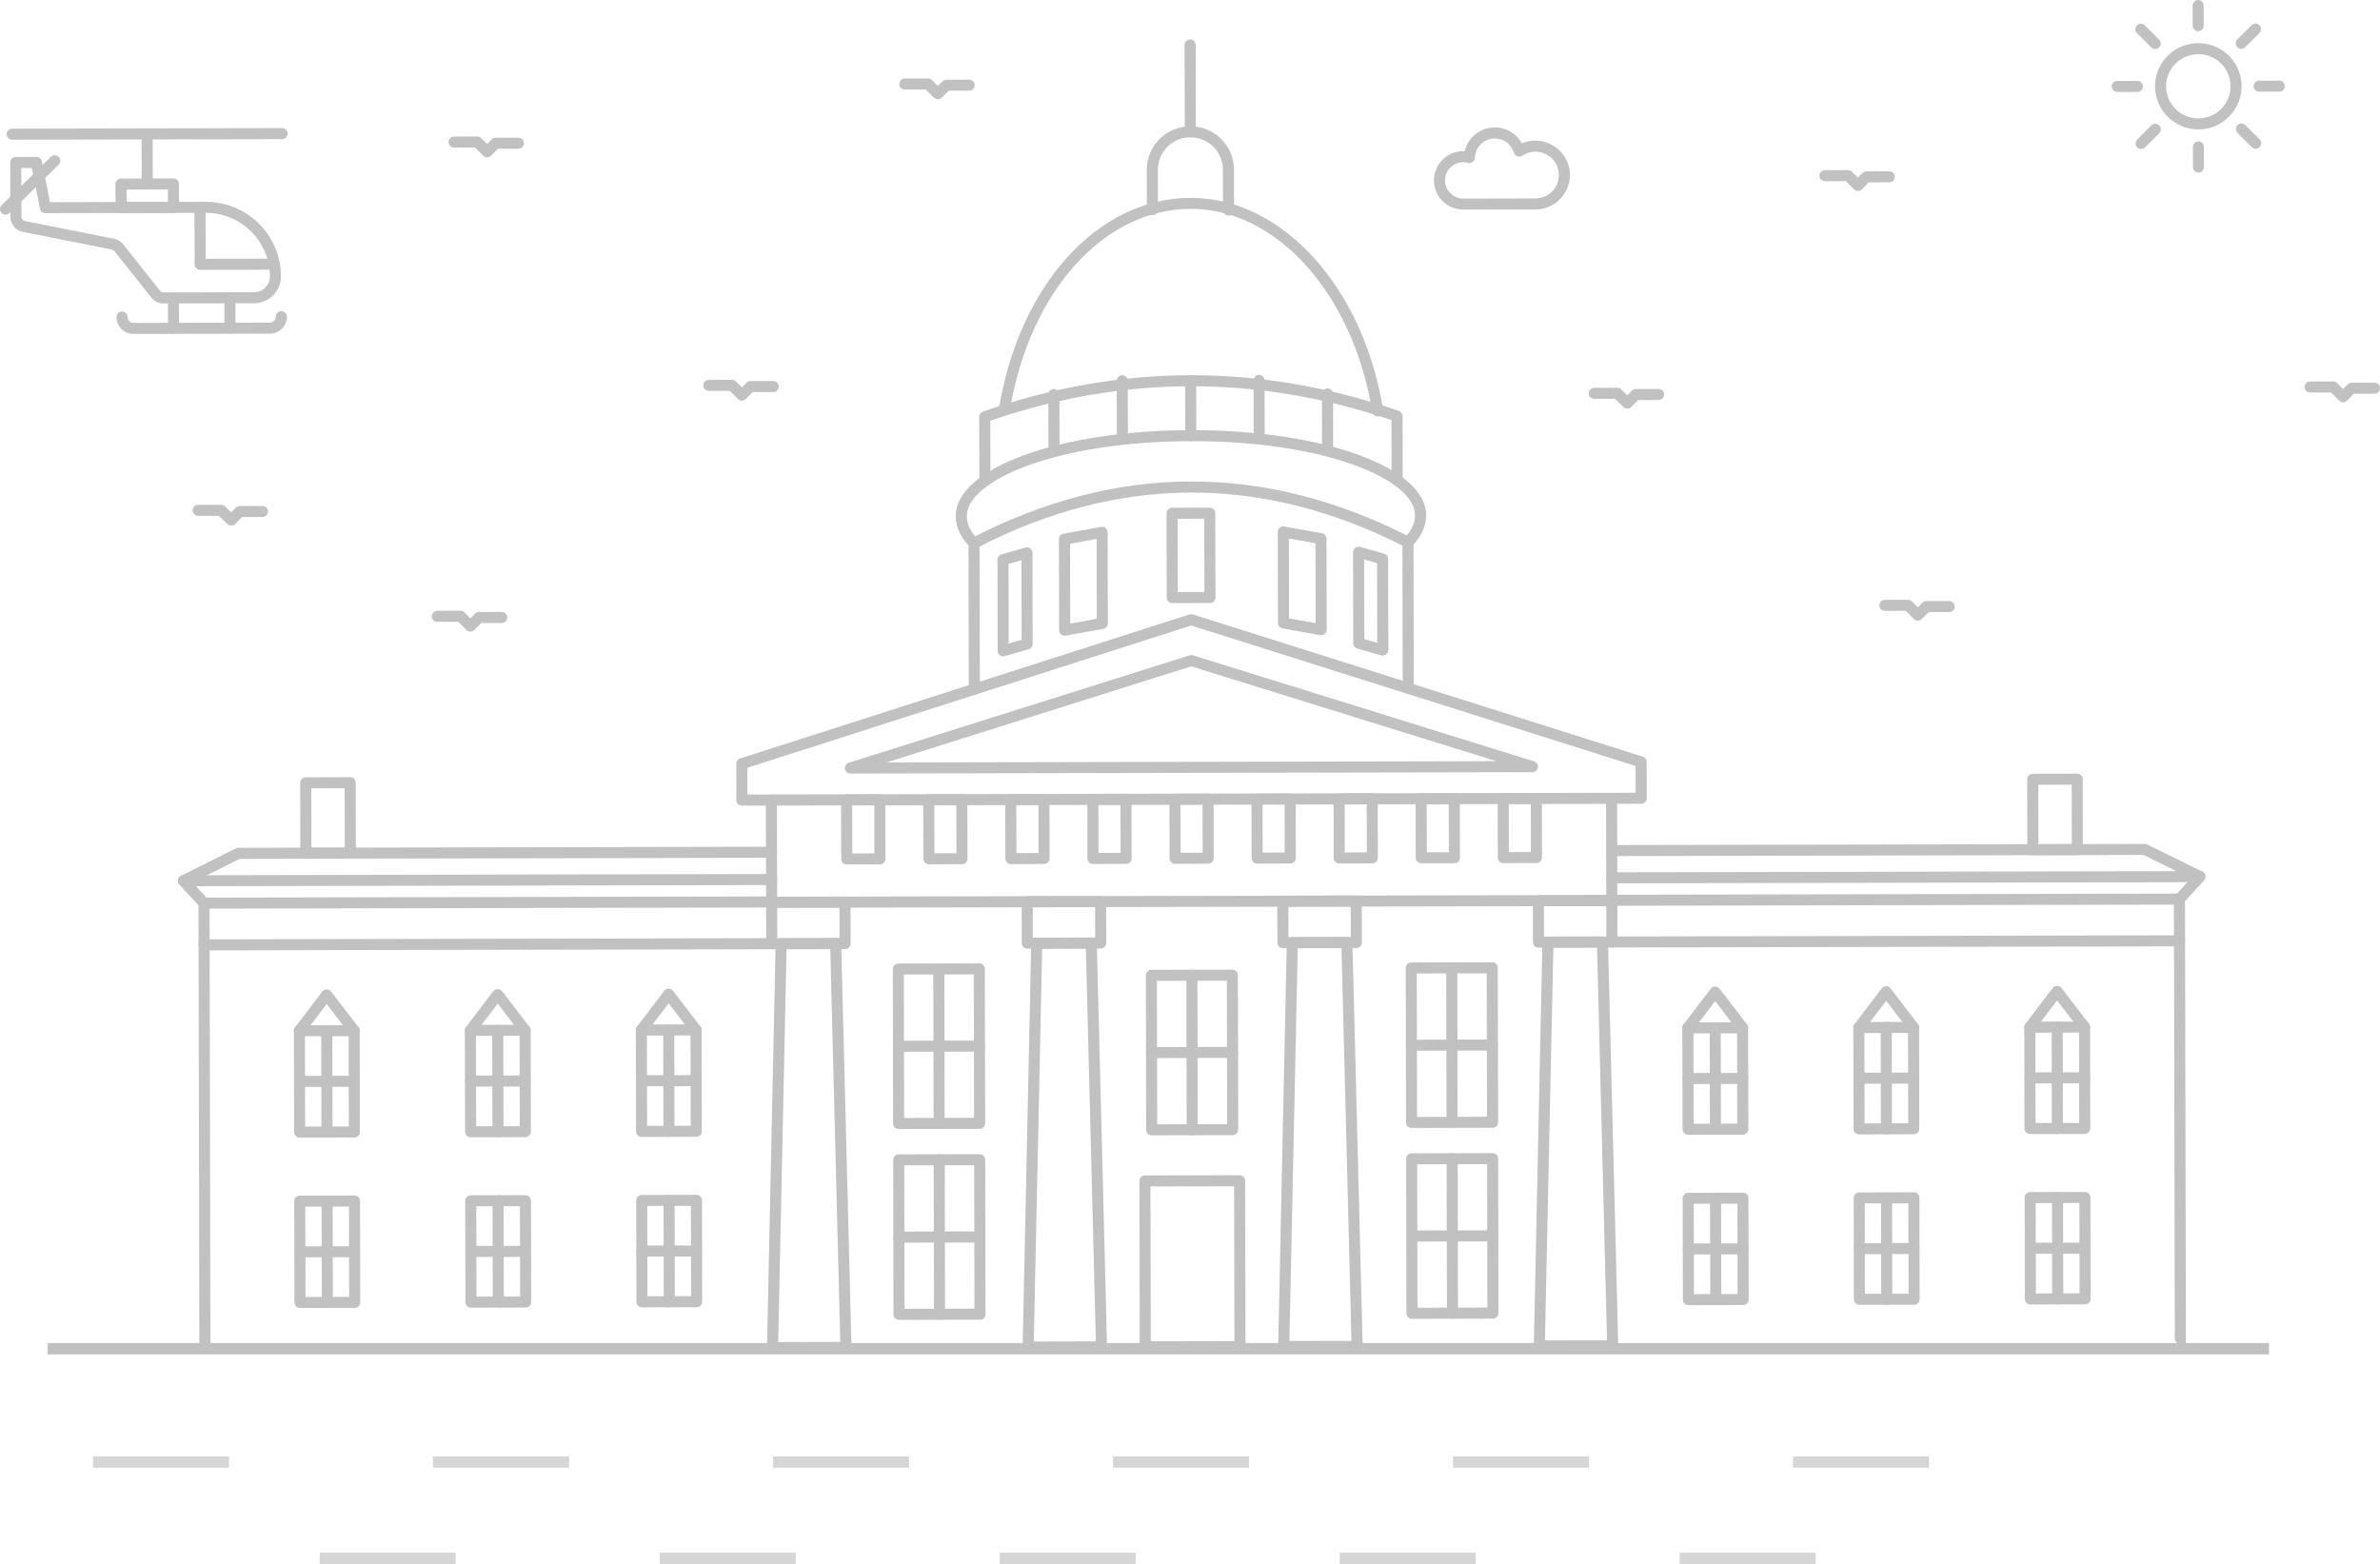 <svg enable-background="new 0 0 420.003 276.03" height="276.03" viewBox="0 0 420.003 276.03" width="420.003" xmlns="http://www.w3.org/2000/svg"><g fill="#c1c1c1"><path clip-rule="evenodd" d="m137.144 158.26 146.32-.3-.04-16.09-146.31.3zm147.299 1.65-148.27.3c-.54 0-.98-.43-.98-.97l-.04-18.04c0-.54.44-.98.98-.98l148.27-.3c.54 0 .97.43.97.97l.04 18.04c.001.54-.43.98-.97.98z" fill-rule="evenodd"/><path clip-rule="evenodd" d="m137.164 165.58 10.99-.02-.01-5.37-10.99.02zm11.97 1.92-12.95.03c-.54 0-.97-.44-.97-.97l-.02-7.32c0-.54.44-.98.98-.98l12.95-.02c.54 0 .97.43.97.97l.02 7.32c0 .53-.441.97-.98.97z" fill-rule="evenodd"/><path clip-rule="evenodd" d="m137.333 236.85 10.95-.02-1.76-69.32-7.72.01zm11.951 1.92-12.95.03c-.26 0-.51-.11-.7-.29-.18-.19-.28-.44-.28-.71l1.52-71.27c.01-.53.45-.95.98-.95l9.62-.02c.53 0 .96.42.97.95l1.82 71.26c0 .27-.1.52-.28.71-.18.18-.441.29-.7.29z" fill-rule="evenodd"/><path clip-rule="evenodd" d="m272.474 165.3 11-.02-.01-5.37-11 .02zm11.98 1.92-12.95.03c-.54 0-.98-.43-.98-.97l-.01-7.32c0-.54.43-.97.97-.97l12.95-.03c.54 0 .98.43.98.97l.02 7.32c0 .54-.44.97-.98.97z" fill-rule="evenodd"/><path clip-rule="evenodd" d="m272.644 236.57 10.95-.02-1.76-69.32-7.71.02zm11.96 1.92-12.95.03c-.26 0-.52-.1-.7-.29s-.29-.44-.28-.7l1.52-71.28c.01-.53.44-.95.97-.95l9.62-.02c.53 0 .97.42.98.95l1.81 71.27c.01.26-.09.51-.27.7-.19.19-.44.29-.7.29z" fill-rule="evenodd"/><path clip-rule="evenodd" d="m227.374 165.39 11-.02-.02-5.37-10.99.02zm11.98 1.93-12.95.02c-.54 0-.98-.43-.98-.97l-.02-7.32c0-.53.44-.97.98-.97l12.95-.03c.54 0 .97.44.98.97l.01 7.32c0 .54-.43.98-.97.98z" fill-rule="evenodd"/><path clip-rule="evenodd" d="m227.543 236.66 10.95-.02-1.76-69.32-7.72.02zm11.951 1.93-12.95.02c-.26 0-.51-.1-.7-.29-.18-.19-.28-.44-.28-.7l1.52-71.27c.01-.53.45-.96.98-.96l9.62-.02c.53 0 .96.42.98.95l1.81 71.27c0 .26-.1.51-.28.7s-.43.3-.7.3z" fill-rule="evenodd"/><path clip-rule="evenodd" d="m182.264 165.49 11-.03-.01-5.37-11 .03zm11.98 1.92-12.95.02c-.54.01-.98-.43-.98-.97l-.01-7.31c0-.54.43-.98.97-.98l12.95-.03c.54 0 .98.44.98.98l.02 7.31c0 .54-.44.98-.98.98z" fill-rule="evenodd"/><path clip-rule="evenodd" d="m182.434 236.76 10.95-.03-1.76-69.32-7.71.02zm11.96 1.92-12.95.03c-.27 0-.52-.11-.7-.3-.19-.18-.29-.44-.28-.7l1.52-71.27c.01-.53.44-.95.97-.95l9.62-.02c.53-.01.97.41.98.94l1.81 71.27c.01.26-.09.52-.28.7-.18.19-.43.3-.69.3z" fill-rule="evenodd"/><path clip-rule="evenodd" d="m203.083 236.71 14.76-.03-.06-27.32-14.76.03zm15.741 1.92-16.71.03c-.54 0-.98-.43-.98-.97l-.06-29.27c0-.54.43-.97.97-.97l16.72-.04c.54 0 .97.44.97.97l.06 29.27c.01.54-.43.98-.97.98z" fill-rule="evenodd"/><path clip-rule="evenodd" d="m204.213 198.42 12.34-.02-.05-25.32-12.34.02zm13.321 1.92-14.29.03c-.54 0-.98-.43-.98-.97l-.05-27.27c-.01-.53.43-.97.97-.97l14.29-.03c.54 0 .98.43.98.97l.06 27.26c0 .54-.44.98-.98.98z" fill-rule="evenodd"/><path d="m217.514 186.71-14.3.03c-.54 0-.98-.44-.98-.97 0-.54.44-.98.98-.98l14.29-.03c.54 0 .98.43.98.97s-.43.98-.97.98z"/><path d="m210.394 200.35c-.54.01-.98-.43-.98-.97l-.06-27.26c0-.54.44-.98.98-.98s.97.44.98.97l.05 27.27c0 .54-.43.97-.97.97z"/><path clip-rule="evenodd" d="m159.554 197.31 12.34-.03-.05-25.31-12.34.02zm13.32 1.92-14.29.03c-.54 0-.98-.44-.98-.97l-.05-27.27c-.01-.54.43-.97.97-.97l14.29-.03c.54 0 .98.43.98.97l.06 27.26c0 .54-.44.98-.98.98z" fill-rule="evenodd"/><path d="m172.854 185.6-14.3.03c-.54 0-.97-.44-.98-.98 0-.53.44-.97.98-.97l14.29-.03c.54 0 .98.43.98.97s-.43.97-.97.98z"/><path d="m165.733 199.24c-.54 0-.98-.43-.98-.97l-.06-27.26c0-.54.44-.98.98-.98s.98.43.98.97l.05 27.27c.001.53-.43.97-.97.97z"/><path clip-rule="evenodd" d="m159.624 230.99 12.34-.03-.05-25.31-12.34.02zm13.319 1.92-14.29.03c-.54 0-.98-.44-.98-.97l-.05-27.27c-.01-.54.43-.97.97-.97l14.29-.03c.54 0 .98.43.98.97l.06 27.26c0 .54-.44.98-.98.98z" fill-rule="evenodd"/><path d="m172.923 219.28-14.3.03c-.54 0-.98-.44-.98-.98 0-.53.44-.97.98-.97l14.29-.03c.54 0 .98.43.98.97s-.43.98-.97.98z"/><path d="m165.804 232.92c-.54 0-.98-.43-.98-.97l-.06-27.26c0-.54.44-.98.98-.98s.97.44.98.97l.05 27.27c-.001.54-.43.97-.97.97z"/><path clip-rule="evenodd" d="m250.074 197.12 12.34-.02-.05-25.32-12.34.03zm13.33 1.92-14.3.03c-.54 0-.98-.43-.98-.97l-.05-27.26c0-.54.43-.98.97-.98l14.3-.03c.54 0 .97.44.97.97l.06 27.27c0 .54-.431.97-.97.97z" fill-rule="evenodd"/><path d="m263.374 185.41-14.3.03c-.54 0-.97-.43-.98-.97 0-.54.44-.98.98-.98l14.29-.03c.54 0 .98.44.98.98 0 .53-.43.97-.97.97z"/><path d="m256.253 199.06c-.54 0-.98-.44-.98-.97l-.06-27.27c0-.54.44-.97.98-.97s.98.43.98.97l.05 27.26c.001.54-.43.98-.97.98z"/><path clip-rule="evenodd" d="m250.144 230.8 12.34-.02-.05-25.32-12.34.03zm13.319 1.92-14.29.03c-.54 0-.98-.43-.98-.97l-.05-27.26c-.01-.54.43-.98.97-.98l14.29-.03c.54 0 .98.44.98.97l.06 27.27c0 .54-.44.97-.98.97z" fill-rule="evenodd"/><path d="m263.443 219.09-14.3.03c-.54 0-.97-.43-.98-.97 0-.54.44-.98.98-.98l14.29-.03c.54 0 .98.44.98.98.001.53-.43.97-.97.97z"/><path d="m256.324 232.74c-.54 0-.98-.44-.98-.97l-.06-27.27c0-.54.44-.97.98-.97s.98.43.98.97l.05 27.26c-.001.54-.43.98-.97.98z"/><path clip-rule="evenodd" d="m208.344 150.5 3.89-.01-.02-8.48-3.89.01zm4.869 1.93-5.85.02c-.54 0-.97-.44-.97-.98l-.03-10.42c0-.54.44-.97.98-.98l5.85-.01c.53 0 .97.44.97.97l.02 10.43c.01.54-.43.97-.97.97z" fill-rule="evenodd"/><path clip-rule="evenodd" d="m222.824 150.47 3.89-.01-.01-8.48-3.9.01zm4.869 1.93-5.84.02c-.54 0-.98-.44-.98-.97l-.02-10.43c0-.54.43-.97.97-.97l5.85-.02c.54 0 .98.44.98.97l.02 10.43c0 .54-.44.97-.98.97z" fill-rule="evenodd"/><path clip-rule="evenodd" d="m237.304 150.44 3.9-.01-.02-8.48-3.89.01zm4.88 1.94-5.85.01c-.54 0-.98-.44-.98-.97l-.02-10.43c0-.54.44-.97.98-.97l5.84-.02c.54 0 .98.44.98.97l.02 10.43c0 .54-.43.97-.97.98z" fill-rule="evenodd"/><path clip-rule="evenodd" d="m251.793 150.41 3.89-.01-.02-8.48-3.89.01zm4.871 1.94-5.85.01c-.54 0-.97-.44-.98-.97l-.02-10.43c0-.54.44-.97.98-.97l5.84-.02c.54 0 .98.44.98.98l.02 10.42c.01.54-.43.97-.97.98z" fill-rule="evenodd"/><path clip-rule="evenodd" d="m266.273 150.38 3.89-.01-.02-8.48-3.89.01zm4.871 1.94-5.84.01c-.54 0-.98-.44-.98-.97l-.02-10.43c0-.54.43-.97.97-.97l5.85-.02c.54 0 .97.44.98.98l.02 10.42c0 .54-.44.98-.98.98z" fill-rule="evenodd"/><path clip-rule="evenodd" d="m150.404 150.62 3.9-.01-.02-8.48-3.89.01zm4.88 1.93-5.85.01c-.54.01-.98-.43-.98-.97l-.02-10.42c0-.54.44-.98.98-.98l5.84-.01c.54 0 .98.43.98.97l.02 10.43c-.001.53-.43.97-.97.97z" fill-rule="evenodd"/><path clip-rule="evenodd" d="m164.894 150.59 3.89-.01-.02-8.48-3.89.01zm4.87 1.93-5.85.02c-.53 0-.97-.44-.97-.98l-.03-10.42c0-.54.44-.98.98-.98l5.84-.01c.54 0 .98.43.98.97l.02 10.43c.01.54-.43.97-.97.97z" fill-rule="evenodd"/><path clip-rule="evenodd" d="m179.374 150.56 3.89-.01-.01-8.48-3.9.01zm4.87 1.93-5.84.02c-.54 0-.98-.44-.98-.98l-.02-10.42c0-.54.43-.98.97-.98l5.85-.01c.54 0 .98.44.98.97l.02 10.43c0 .54-.44.97-.98.97z" fill-rule="evenodd"/><path clip-rule="evenodd" d="m193.854 150.53 3.9-.01-.02-8.48-3.89.01zm4.879 1.93-5.85.02c-.54 0-.98-.44-.98-.98l-.02-10.42c0-.54.44-.97.98-.98l5.84-.01c.54 0 .98.44.98.97l.02 10.43c.001.54-.43.97-.97.97z" fill-rule="evenodd"/><path d="m289.624 141.85-5.21.01c-.54 0-.98-.43-.98-.97s.43-.97.97-.97l4.24-.01-.01-4.73-78.43-24.79-78.32 25.11.01 4.73 4.24-.01c.54 0 .98.43.98.97s-.44.98-.98.98l-5.21.01c-.54 0-.98-.44-.98-.97l-.01-6.42c-.01-.42.27-.8.67-.93l79.3-25.42c.19-.06.41-.06.6 0l79.4 25.1c.41.12.68.5.68.92l.02 6.42c0 .54-.44.97-.98.97z"/><path clip-rule="evenodd" d="m156.434 134.56 107.64-.22-53.86-16.74zm114.009 1.72-120.37.24c-.49.01-.9-.34-.97-.82-.08-.47.21-.93.67-1.08l60.15-18.96c.19-.06.39-.07.58-.01l60.23 18.73c.46.14.75.6.68 1.07-.08.48-.479.83-.97.83z" fill-rule="evenodd"/><path d="m248.523 122.45c-.54 0-.98-.43-.98-.97l-.05-25.78c-.01-.26.1-.51.28-.69 1.28-1.27 1.95-2.67 1.94-4.07-.01-6.35-15.91-13.13-39.57-13.08s-39.54 6.89-39.53 13.24c.01 1.4.68 2.8 1.96 4.06.19.18.29.43.29.69l.06 25.78c0 .54-.44.98-.98.98s-.98-.44-.98-.98l-.05-25.38c-1.47-1.56-2.25-3.33-2.25-5.14-.02-8.47 18.2-15.15 41.47-15.19 23.28-.05 41.52 6.55 41.54 15.02 0 1.81-.77 3.58-2.23 5.15l.05 25.38c.001.54-.43.98-.97.98z"/><path d="m246.554 85.71c-.54 0-.97-.44-.97-.98l-.03-10.59c-23.53-8-47.34-7.96-70.79.11l.02 10.59c0 .54-.43.98-.97.98s-.98-.44-.98-.97l-.03-11.29c0-.42.27-.79.66-.92 24.31-8.52 49-8.56 73.39-.12.39.14.65.51.66.92l.02 11.29c0 .54-.44.97-.98.98z"/><path d="m243.124 73.49c-.47 0-.88-.34-.96-.82-3.37-20.78-16.86-35.84-32.08-35.81-15.32.04-28.42 14.64-31.86 35.52-.09.53-.59.89-1.12.8-.54-.08-.9-.59-.81-1.12 3.6-21.83 17.5-37.11 33.79-37.14 16.18-.04 30.49 15.71 34.01 37.44.08.53-.28 1.03-.81 1.12z"/><path d="m216.804 38.05c-.54 0-.98-.43-.98-.97l-.02-7.14c0-3.15-2.58-5.71-5.75-5.71-3.16.01-5.73 2.58-5.72 5.74l.01 7.04c0 .53-.43.97-.97.97s-.98-.43-.98-.97l-.02-7.04c-.01-4.23 3.44-7.67 7.68-7.68s7.7 3.42 7.71 7.65l.01 7.14c-.001.54-.43.97-.97.97z"/><path d="m210.054 24.23c-.54.01-.97-.43-.98-.97l-.03-15.33c0-.54.44-.98.98-.98s.98.43.98.97l.03 15.34c0 .54-.44.97-.98.97z"/><path d="m248.463 96.67c-.15 0-.3-.03-.44-.11-25.14-12.89-50.61-12.83-75.68.16-.48.25-1.07.06-1.32-.42s-.06-1.06.42-1.31c25.67-13.3 51.73-13.35 77.47-.16.48.25.67.83.42 1.31-.169.34-.509.53-.87.53z"/><path clip-rule="evenodd" d="m207.854 104.49 4.69-.01-.03-12.93-4.69.01zm5.669 1.93-6.65.02c-.54 0-.97-.44-.98-.97l-.03-14.88c0-.54.44-.98.98-.98l6.64-.01c.54 0 .98.43.98.97l.03 14.88c.01.54-.43.97-.97.97z" fill-rule="evenodd"/><path clip-rule="evenodd" d="m188.833 95.97.03 14.1 4.69-.86-.03-14.1zm-.949 16.24c-.22 0-.45-.08-.62-.22-.23-.19-.36-.46-.36-.75l-.03-16.08c0-.47.34-.87.8-.96l6.65-1.22c.28-.05.57.03.8.21.22.19.35.46.35.75l.03 16.08c0 .47-.33.87-.8.96l-6.64 1.21c-.061.01-.121.02-.18.02z" fill-rule="evenodd"/><path clip-rule="evenodd" d="m177.974 99.52.03 14.06 2.28-.66-.03-14.05zm3.29 14.14h.01zm-4.23 2.18c-.21 0-.42-.07-.59-.19-.25-.19-.39-.48-.39-.78l-.03-16.08c0-.43.28-.82.7-.94l4.23-1.21c.3-.08.62-.03.86.16.25.18.39.47.39.77l.03 16.08c0 .44-.28.82-.7.94l-4.23 1.21c-.091.03-.18.04-.27.04z" fill-rule="evenodd"/><path clip-rule="evenodd" d="m227.483 109.14 4.69.84-.03-14.1-4.69-.84zm5.671 2.98c-.06 0-.11-.01-.17-.02l-6.65-1.19c-.47-.08-.81-.48-.81-.95l-.03-16.08c0-.29.13-.57.35-.75.22-.19.52-.26.8-.21l6.65 1.19c.46.08.8.48.8.95l.04 16.08c0 .29-.13.57-.35.75-.18.15-.4.23-.63.23z" fill-rule="evenodd"/><path clip-rule="evenodd" d="m240.764 112.8 2.28.64-.03-14.05-2.28-.65zm3.259 2.9c-.09 0-.18-.01-.27-.03l-4.23-1.2c-.42-.12-.71-.5-.71-.93l-.04-16.08c0-.31.15-.59.39-.78.25-.18.56-.24.86-.16l4.23 1.2c.42.11.71.49.71.93l.04 16.08c0 .3-.15.59-.39.78-.17.13-.38.19-.59.19z" fill-rule="evenodd"/><path d="m384.773 238.29-.98-1.94-.16-77.67c0-.24.09-.48.26-.66l2.74-3.01-8.35-4.12-93.86.2c-.54 0-.98-.44-.98-.98 0-.53.43-.97.97-.97l94.09-.19c.16 0 .3.03.44.1l9.72 4.79c.27.13.46.39.52.69s-.03.61-.23.84l-3.36 3.68.16 78.26c0 .54-.44.98-.98.98z"/><path d="m384.614 159.65-100.17.21c-.54 0-.98-.44-.98-.97 0-.54.43-.98.97-.98l100.18-.2c.54-.01.98.43.98.97 0 .53-.44.97-.98.97z"/><path clip-rule="evenodd" d="m298.874 198.33 7.7-.02-.03-15.94-7.7.01zm8.68 1.93-9.65.02c-.54 0-.98-.44-.98-.98l-.04-17.89c0-.54.44-.97.98-.97l9.65-.02c.54 0 .98.43.98.97l.04 17.89c0 .54-.44.98-.98.98z" fill-rule="evenodd"/><path d="m297.864 182.38c-.21 0-.42-.06-.59-.19-.43-.33-.52-.94-.19-1.37l4.81-6.32c.37-.49 1.19-.49 1.56-.01l4.84 6.31c.33.43.24 1.04-.18 1.36-.43.33-1.05.25-1.37-.18l-4.06-5.29-4.04 5.31c-.201.25-.49.38-.78.38z"/><path d="m307.534 191.31-9.65.02c-.54 0-.98-.43-.98-.97s.43-.98.97-.98l9.66-.02c.54 0 .98.44.98.97 0 .54-.44.98-.98.98z"/><path d="m302.724 200.27c-.54 0-.97-.44-.97-.98l-.04-17.89c0-.54.43-.97.97-.97s.98.43.98.97l.04 17.89c0 .54-.44.97-.98.98z"/><path clip-rule="evenodd" d="m329.043 198.27 7.7-.02-.03-15.95-7.7.02zm8.681 1.92-9.65.02c-.54.01-.98-.43-.98-.97l-.04-17.89c0-.54.44-.97.98-.98l9.65-.02c.54 0 .98.44.98.98l.04 17.89c0 .54-.44.97-.98.97z" fill-rule="evenodd"/><path d="m337.693 182.3c-.3 0-.59-.13-.78-.38l-4.06-5.29-4.04 5.31c-.33.42-.94.51-1.37.18-.43-.32-.51-.93-.19-1.36l4.82-6.32c.18-.25.47-.39.77-.39.31 0 .6.14.78.38l4.84 6.31c.33.42.25 1.04-.18 1.36-.179.14-.379.2-.59.2z"/><path d="m337.713 191.25-9.66.02c-.54 0-.98-.44-.98-.97 0-.54.44-.98.98-.98l9.65-.02c.54 0 .98.44.98.97.001.54-.43.98-.97.98z"/><path d="m332.904 200.2c-.54.01-.98-.43-.98-.97l-.04-17.89c0-.54.44-.97.98-.98.54 0 .97.44.98.98l.03 17.89c0 .54-.431.97-.97.97z"/><path clip-rule="evenodd" d="m359.224 198.2 7.7-.01-.03-15.95-7.71.02zm8.68 1.93-9.66.02c-.54 0-.97-.43-.98-.97l-.03-17.89c0-.54.43-.98.97-.98l9.66-.02c.54 0 .98.44.98.98l.03 17.89c0 .53-.431.97-.97.97z" fill-rule="evenodd"/><path d="m358.213 182.26c-.21 0-.42-.06-.6-.2-.43-.32-.51-.93-.18-1.36l4.81-6.33c.37-.48 1.18-.48 1.55 0l4.85 6.31c.32.42.24 1.03-.19 1.36s-1.04.24-1.37-.18l-4.06-5.29-4.04 5.3c-.19.26-.48.39-.77.39z"/><path d="m367.884 191.19-9.66.02c-.54 0-.97-.44-.97-.98-.01-.53.43-.97.97-.97l9.66-.02c.54 0 .97.43.98.97 0 .54-.441.98-.98.98z"/><path d="m363.074 200.14c-.54 0-.98-.43-.98-.97l-.03-17.89c-.01-.54.43-.98.97-.98s.98.44.98.97l.04 17.9c0 .53-.44.97-.98.97z"/><path clip-rule="evenodd" d="m298.934 228.4 7.7-.02-.03-15.94-7.7.01zm8.68 1.93-9.65.02c-.54 0-.98-.44-.98-.97l-.04-17.9c0-.53.44-.97.98-.97l9.65-.02c.54 0 .98.43.98.97l.04 17.89c0 .54-.44.98-.98.98z" fill-rule="evenodd"/><path d="m307.604 221.38-9.66.02c-.54 0-.98-.43-.98-.97s.44-.97.98-.98l9.65-.01c.54-.01.98.43.98.97 0 .53-.43.97-.97.97z"/><path d="m302.793 230.34c-.54 0-.98-.44-.98-.97l-.04-17.9c0-.53.43-.97.97-.97s.98.43.98.97l.04 17.89c.001.54-.43.98-.97.98z"/><path clip-rule="evenodd" d="m329.104 228.34 7.71-.02-.04-15.94-7.7.01zm8.689 1.93-9.66.02c-.54 0-.98-.44-.98-.98l-.03-17.89c-.01-.54.43-.97.97-.97l9.66-.02c.54 0 .97.43.97.97l.04 17.89c.001.54-.43.98-.97.98z" fill-rule="evenodd"/><path d="m337.773 221.32-9.66.02c-.54 0-.97-.43-.98-.97 0-.54.44-.98.98-.98l9.65-.02c.54 0 .98.44.98.97.001.54-.43.98-.97.98z"/><path d="m332.963 230.28c-.54 0-.98-.44-.98-.97l-.04-17.9c0-.54.44-.97.98-.97s.98.43.98.97l.03 17.89c.01.54-.43.98-.97.98z"/><path clip-rule="evenodd" d="m359.284 228.28 7.7-.02-.03-15.95-7.71.02zm8.679 1.92-9.66.02c-.54.01-.97-.43-.97-.97l-.04-17.89c0-.54.43-.97.97-.98l9.66-.01c.54-.01.98.43.98.97l.04 17.89c0 .54-.44.97-.98.97z" fill-rule="evenodd"/><path d="m367.943 221.26-9.65.02c-.54 0-.98-.44-.98-.97 0-.54.43-.98.97-.98l9.66-.02c.54 0 .98.44.98.97 0 .54-.44.98-.98.98z"/><path d="m363.134 230.21c-.54.01-.98-.43-.98-.97l-.03-17.89c0-.54.43-.97.97-.98.54 0 .98.44.98.98l.04 17.89c0 .54-.441.97-.98.97z"/><path clip-rule="evenodd" d="m359.724 148.99 5.89-.02-.02-10.48-5.89.01zm6.87 1.93-7.84.01c-.54.01-.98-.43-.98-.97l-.03-12.43c0-.53.44-.97.98-.97l7.84-.02c.54 0 .98.44.98.97l.02 12.43c.01.54-.43.98-.97.98z" fill-rule="evenodd"/><path d="m36.164 239c-.54 0-.98-.43-.98-.97l-.16-78.26-3.38-3.67c-.2-.23-.29-.54-.24-.84.06-.3.25-.56.53-.69l9.69-4.83c.14-.07.29-.11.44-.11l94.09-.19c.54 0 .97.44.98.97 0 .54-.44.98-.98.98l-93.86.19-8.33 4.15 2.75 3c.17.18.26.42.26.66l.16 77.66z"/><path d="m136.173 160.16-100.18.2c-.54.01-.97-.43-.97-.97-.01-.53.43-.97.97-.97l100.18-.21c.53 0 .97.44.97.97.001.54-.43.98-.97.98z"/><path clip-rule="evenodd" d="m114.193 198.7 7.7-.01-.03-15.95-7.7.02zm8.691 1.93-9.66.02c-.54 0-.98-.43-.98-.97l-.04-17.89c0-.54.44-.98.98-.98l9.65-.02c.54 0 .98.44.98.98l.04 17.89c0 .54-.431.97-.97.97z" fill-rule="evenodd"/><path d="m122.844 182.74c-.3 0-.59-.13-.78-.38l-4.06-5.29-4.04 5.31c-.33.42-.94.51-1.37.18-.43-.32-.51-.93-.19-1.36l4.82-6.33c.18-.24.47-.38.77-.38.31 0 .6.14.78.38l4.84 6.31c.33.42.25 1.03-.18 1.36-.181.14-.38.2-.59.2z"/><path d="m122.864 191.69-9.66.02c-.54 0-.98-.44-.98-.97 0-.54.44-.98.98-.98l9.65-.02c.54 0 .98.43.98.97s-.43.98-.97.98z"/><path d="m118.054 200.64c-.54 0-.98-.43-.98-.97l-.04-17.89c0-.54.44-.98.98-.98s.98.44.98.98l.03 17.89c-.001.54-.43.97-.97.97z"/><path clip-rule="evenodd" d="m84.023 198.77 7.7-.02-.03-15.95-7.7.02zm8.681 1.93-9.65.02c-.54 0-.98-.44-.98-.98l-.04-17.89c0-.54.44-.97.98-.97l9.65-.02c.54-.01.98.43.98.97l.04 17.89c0 .54-.44.97-.98.98z" fill-rule="evenodd"/><path d="m92.673 182.8c-.3 0-.59-.13-.78-.38l-4.06-5.29-4.04 5.31c-.33.42-.94.51-1.37.18-.43-.32-.52-.93-.19-1.36l4.81-6.32c.37-.49 1.19-.49 1.56-.01l4.84 6.31c.33.42.24 1.04-.18 1.36-.18.14-.389.2-.59.2z"/><path d="m92.684 191.75-9.65.02c-.54 0-.98-.44-.98-.97 0-.54.43-.98.97-.98l9.66-.02c.54 0 .98.44.98.97 0 .54-.44.98-.98.98z"/><path d="m87.874 200.71c-.54 0-.97-.44-.97-.98l-.04-17.89c0-.54.43-.97.97-.97.54-.01.98.43.98.97l.04 17.89c0 .54-.44.97-.98.98z"/><path clip-rule="evenodd" d="m53.854 198.83 7.7-.02-.03-15.94-7.71.01zm8.68 1.93-9.66.02c-.54 0-.97-.44-.98-.98l-.03-17.89c0-.54.43-.97.97-.97l9.66-.02c.54 0 .98.43.98.97l.03 17.89c-.001.54-.43.98-.97.98z" fill-rule="evenodd"/><path d="m52.844 182.88c-.21 0-.42-.06-.6-.19-.43-.33-.51-.94-.18-1.37l4.81-6.32c.37-.49 1.18-.49 1.55-.01l4.85 6.31c.32.43.24 1.04-.19 1.36-.43.33-1.04.25-1.37-.18l-4.06-5.29-4.04 5.31c-.191.25-.48.38-.77.38z"/><path d="m62.514 191.81-9.65.02c-.54 0-.98-.43-.98-.97s.43-.98.97-.98l9.66-.02c.54 0 .97.44.98.98 0 .53-.44.97-.98.97z"/><path d="m57.704 200.77c-.54 0-.98-.44-.98-.98l-.03-17.89c-.01-.54.43-.97.97-.97s.98.43.98.97l.04 17.89c0 .54-.44.98-.98.98z"/><path clip-rule="evenodd" d="m114.253 228.78 7.71-.02-.04-15.94-7.7.01zm8.69 1.93-9.66.02c-.54 0-.98-.44-.98-.98l-.03-17.89c0-.54.43-.97.97-.97l9.66-.02c.54-.01.97.43.98.97l.03 17.89c.001.54-.43.97-.97.98z" fill-rule="evenodd"/><path d="m122.923 221.76-9.66.02c-.54 0-.97-.43-.98-.97 0-.54.44-.98.98-.98l9.66-.02c.53 0 .97.44.97.97.001.54-.43.98-.97.98z"/><path d="m118.114 230.72c-.54 0-.98-.44-.98-.98l-.04-17.89c0-.54.44-.97.98-.97.54-.01.98.43.98.97l.03 17.89c.01.54-.43.97-.97.98z"/><path clip-rule="evenodd" d="m84.083 228.84 7.7-.02-.03-15.94-7.7.01zm8.681 1.93-9.65.02c-.54 0-.98-.44-.98-.97l-.04-17.9c0-.53.44-.97.98-.97l9.65-.02c.54 0 .98.43.98.97l.04 17.89c0 .54-.44.98-.98.98z" fill-rule="evenodd"/><path d="m92.753 221.82-9.66.02c-.54 0-.98-.43-.98-.97s.44-.98.98-.98l9.65-.02c.54 0 .98.44.98.98.001.53-.43.97-.97.97z"/><path d="m87.943 230.78c-.54 0-.98-.44-.98-.97l-.04-17.9c0-.53.44-.97.98-.97s.97.43.97.97l.04 17.89c.001.54-.43.98-.97.98z"/><path clip-rule="evenodd" d="m53.914 228.9 7.7-.02-.03-15.94-7.71.01zm8.68 1.93-9.65.02c-.54 0-.98-.44-.98-.97l-.04-17.9c0-.53.43-.97.97-.97l9.66-.02c.54 0 .98.43.98.97l.04 17.89c0 .54-.44.98-.98.98z" fill-rule="evenodd"/><path d="m62.574 221.88-9.65.02c-.54 0-.98-.43-.98-.97s.43-.97.97-.97l9.66-.02c.54-.01.98.43.98.97 0 .53-.44.97-.98.97z"/><path d="m57.764 230.84c-.54 0-.98-.44-.98-.97l-.03-17.9c0-.53.43-.97.97-.97s.98.43.98.97l.04 17.89c0 .54-.44.98-.98.98z"/><path clip-rule="evenodd" d="m54.954 149.61 5.89-.01-.02-10.49-5.89.02zm6.87 1.93-7.84.02c-.54 0-.98-.44-.98-.97l-.03-12.43c0-.54.44-.98.98-.98l7.84-.02c.54 0 .98.44.98.98l.03 12.43c0 .53-.44.97-.98.97z" fill-rule="evenodd"/><path d="m210.144 77.86c-.54 0-.98-.43-.98-.97l-.02-9.72c0-.54.43-.98.97-.98s.98.44.98.97l.02 9.73c0 .53-.43.97-.97.97z"/><path d="m198.074 77.89c-.54 0-.98-.44-.98-.97l-.02-9.73c0-.54.43-.97.97-.97s.98.43.98.97l.02 9.72c-.001.54-.43.98-.97.98z"/><path d="m186.003 80.32c-.54 0-.97-.44-.98-.97l-.02-9.73c0-.53.44-.97.98-.97s.98.43.98.97l.02 9.72c0 .54-.44.98-.98.98z"/><path d="m222.213 77.84c-.54 0-.98-.44-.98-.97l-.02-9.73c0-.53.43-.97.97-.97s.98.43.98.97l.02 9.72c.001.54-.43.98-.97.98z"/><path d="m234.284 80.22c-.54 0-.98-.44-.98-.97l-.02-9.73c0-.53.44-.97.98-.97s.97.43.98.97l.02 9.72c0 .54-.44.98-.98.98z"/><path d="m384.634 167.02-100.18.2c-.54.01-.98-.43-.98-.97 0-.53.44-.97.98-.97l100.17-.21c.54 0 .98.44.98.97 0 .54-.431.98-.97.98z"/><path d="m136.184 167.53-100.17.2c-.54 0-.98-.43-.98-.97s.44-.97.97-.98l100.18-.2c.54 0 .98.43.98.97s-.44.98-.98.98z"/><path d="m388.224 155.69-103.79.21c-.54 0-.98-.44-.98-.97 0-.54.43-.98.97-.98l103.8-.21c.54 0 .98.43.98.97s-.44.97-.98.98z"/><path d="m136.164 156.2-103.79.21c-.54 0-.98-.43-.98-.97s.43-.97.97-.97l103.8-.22c.54 0 .97.44.98.97 0 .54-.44.98-.98.98z"/><path clip-rule="evenodd" d="m387.923 9.56c-3.13.01-5.68 2.56-5.67 5.68.01 3.13 2.56 5.66 5.7 5.66 3.13-.01 5.68-2.56 5.67-5.68.001-3.13-2.56-5.67-5.7-5.66zm.031 13.28c-4.21.01-7.65-3.4-7.65-7.6-.01-4.19 3.41-7.62 7.62-7.63 4.21 0 7.65 3.4 7.66 7.6-.001 4.2-3.42 7.63-7.63 7.63z" fill-rule="evenodd"/><path d="m387.923 5.5c-.54 0-.98-.44-.98-.98l-.01-3.54c0-.54.43-.98.97-.98s.98.44.98.97l.01 3.55c.001.54-.43.97-.97.98z"/><path d="m387.974 30.46c-.54 0-.98-.44-.98-.98l-.01-3.54c0-.54.44-.98.98-.98s.97.44.97.97l.01 3.55c-.001.54-.43.98-.97.98z"/><path d="m402.244 16.17-3.56.01c-.54 0-.98-.43-.98-.97s.44-.98.98-.98h3.56c.53-.01.97.43.97.97-.001.53-.43.97-.97.97z"/><path d="m377.204 16.22-3.56.01c-.54 0-.98-.43-.98-.97s.43-.97.97-.98h3.56c.54 0 .98.43.98.97-.001.54-.43.97-.97.97z"/><path d="m380.333 8.65c-.25 0-.5-.1-.7-.29l-2.52-2.5c-.38-.38-.38-1 0-1.38s1-.38 1.38 0l2.52 2.5c.39.38.39 1 .01 1.38-.19.19-.44.29-.69.29z"/><path d="m398.074 26.26c-.25 0-.5-.09-.69-.28l-2.52-2.51c-.38-.38-.39-.99 0-1.37.38-.38.99-.39 1.38-.01l2.52 2.51c.38.38.38.99 0 1.37-.19.19-.44.29-.69.29z"/><path d="m395.523 8.62c-.25 0-.5-.1-.69-.29-.39-.38-.39-.99-.01-1.37l2.52-2.52c.38-.38.99-.38 1.38 0 .38.38.38 1 0 1.38l-2.51 2.51c-.19.19-.44.29-.69.29z"/><path d="m377.854 26.3c-.25 0-.5-.09-.7-.28-.38-.38-.38-1 0-1.38l2.51-2.51c.38-.38 1-.38 1.38 0 .39.37.39.99.01 1.37l-2.51 2.52c-.19.19-.44.28-.69.28z"/><path clip-rule="evenodd" d="m258.224 28.63c-1.78 0-3.22 1.45-3.22 3.22.01 1.76 1.46 3.2 3.23 3.2l12.73-.03c2.28 0 4.14-1.86 4.13-4.13 0-2.28-1.86-4.12-4.15-4.12-.82 0-1.62.25-2.3.71-.26.17-.58.21-.88.11-.29-.11-.51-.34-.6-.64-.46-1.51-1.81-2.52-3.37-2.51-1.91 0-3.45 1.5-3.51 3.4-.01.3-.16.58-.4.75-.24.18-.54.24-.83.16-.321-.08-.591-.12-.83-.12zm12.75 8.34-12.74.02c-2.85.01-5.17-2.3-5.18-5.14-.01-2.93 2.45-5.33 5.42-5.16.57-2.42 2.72-4.19 5.31-4.2 2.04 0 3.84 1.09 4.79 2.82.75-.32 1.55-.48 2.37-.49 3.36 0 6.1 2.72 6.1 6.06.01 3.35-2.72 6.08-6.07 6.09z" fill-rule="evenodd"/><path d="m338.454 109.54c-.25 0-.5-.1-.69-.29l-1.46-1.45-3.68.01c-.54 0-.98-.43-.98-.97s.44-.97.98-.97l4.08-.01c.26 0 .51.1.7.28l1.05 1.05.82-.83c.18-.18.43-.28.69-.28l4.01-.01c.54 0 .98.43.98.97s-.44.97-.98.98h-3.6l-1.23 1.23c-.19.19-.44.28-.69.29z"/><path d="m413.503 71c-.25 0-.5-.1-.69-.29l-1.46-1.44h-3.68c-.54 0-.98-.43-.98-.97s.44-.97.97-.97l4.09-.01c.26 0 .51.1.69.28l1.05 1.05.83-.83c.18-.18.43-.28.69-.28l4.01-.01c.54 0 .97.43.98.97 0 .54-.44.98-.98.98h-3.61l-1.22 1.23c-.19.19-.44.29-.69.29z"/><path d="m165.514 17.52c-.25 0-.5-.09-.7-.28l-1.45-1.45-3.69.01c-.54 0-.97-.43-.97-.97-.01-.54.43-.97.97-.98h4.09c.26 0 .51.1.69.28l1.05 1.04.82-.82c.19-.18.43-.28.69-.28l4.01-.01c.54 0 .98.43.98.97s-.43.97-.97.97l-3.61.01-1.22 1.23c-.19.19-.44.28-.69.28z"/><path d="m40.804 92.77c-.26 0-.51-.1-.69-.29l-1.46-1.44h-3.68c-.54.01-.98-.43-.98-.97 0-.53.43-.97.97-.97l4.09-.01c.26 0 .51.1.69.28l1.05 1.05.82-.82c.19-.19.43-.29.69-.29l4.01-.01c.54 0 .98.43.98.97s-.43.98-.97.98h-3.61l-1.22 1.23c-.19.18-.431.29-.69.29z"/><path d="m287.173 72.12c-.25 0-.5-.09-.69-.28l-1.46-1.45-3.68.01c-.54 0-.98-.43-.98-.97s.44-.98.98-.98l4.08-.01c.26 0 .51.11.7.29l1.05 1.04.82-.82c.18-.18.43-.29.69-.29h4.01c.54-.01.98.43.98.97 0 .53-.44.97-.98.97l-3.6.01-1.23 1.23c-.19.19-.44.28-.69.28z"/><path d="m130.923 70.71c-.26 0-.51-.1-.69-.29l-1.46-1.44h-3.68c-.54 0-.98-.43-.98-.97s.44-.97.98-.97l4.08-.01c.26 0 .51.1.69.28l1.06 1.05.82-.83c.18-.18.43-.28.69-.28l4.01-.01c.54 0 .98.43.98.97s-.44.98-.98.98h-3.6l-1.23 1.23c-.179.18-.429.29-.69.29z"/><path d="m83.014 111.47c-.25 0-.5-.1-.69-.29l-1.45-1.44h-3.69c-.54.01-.97-.43-.98-.97 0-.53.44-.97.98-.97l4.09-.01c.26 0 .5.1.69.28l1.05 1.05.82-.82c.18-.19.43-.29.69-.29l4.01-.01c.54 0 .98.43.98.97s-.43.98-.97.98h-3.61l-1.23 1.23c-.19.19-.44.29-.69.29z"/><path d="m85.963 27.77c-.25 0-.5-.1-.69-.29l-1.46-1.44h-3.68c-.54 0-.98-.43-.98-.97s.44-.97.98-.97l4.08-.01c.26 0 .51.1.69.28l1.06 1.05.82-.83c.18-.18.43-.28.69-.28l4.01-.01c.54 0 .98.43.98.97s-.44.97-.98.98h-3.6l-1.23 1.23c-.19.19-.44.28-.69.29z"/><path d="m327.884 33.7c-.25 0-.5-.09-.69-.28l-1.46-1.45-3.68.01c-.54 0-.98-.44-.98-.97 0-.54.43-.98.97-.98l4.09-.01c.26 0 .51.1.69.29l1.05 1.04.82-.82c.19-.18.44-.29.7-.29l4.01-.01c.54 0 .97.44.97.98.01.53-.43.97-.97.97l-3.61.01-1.22 1.22c-.19.2-.44.29-.69.29z"/><path clip-rule="evenodd" d="m3.764 29.65.01 8.62c0 .35.26.66.61.73l15.75 3.14c.63.13 1.2.47 1.6.97l6.51 8.21c.14.18.36.29.59.29l16-.04c1.54 0 2.8-1.25 2.79-2.79-.01-6.2-5.08-11.23-11.29-11.21l-28.32.05c-.47 0-.87-.32-.96-.78l-1.43-7.2zm41.08 23.87-16 .03c-.84 0-1.62-.37-2.13-1.02l-6.52-8.21c-.11-.14-.27-.24-.44-.27l-15.75-3.14c-1.26-.25-2.18-1.36-2.18-2.64l-.02-9.59c0-.54.43-.98.97-.98h3.65c.46-.01.87.32.96.78l1.43 7.2 27.51-.06c7.3-.02 13.24 5.89 13.26 13.16-.001 2.61-2.121 4.73-4.74 4.74z" fill-rule="evenodd"/><path d="m.974 37.88c-.25 0-.5-.1-.69-.29-.38-.39-.38-1 .01-1.38l8.69-8.53c.38-.37 1-.37 1.38.02.38.38.37 1-.01 1.37l-8.69 8.53c-.19.18-.44.28-.69.28z"/><path d="m30.624 58.92c-.54 0-.98-.43-.98-.97l-.01-5.37c-.01-.54.43-.98.97-.98s.98.44.98.97l.01 5.38c0 .53-.43.97-.97.97z"/><path d="m40.583 58.9c-.54 0-.98-.43-.98-.97l-.01-5.37c0-.54.43-.98.97-.98s.98.44.98.97l.01 5.38c.001.53-.429.97-.97.97z"/><path d="m47.634 58.89-24.07.05c-1.66 0-3-1.34-3.01-2.99 0-.53.44-.97.98-.97s.98.43.98.97c0 .57.47 1.04 1.04 1.04l24.08-.05c.58 0 1.04-.47 1.04-1.04 0-.54.44-.98.98-.98s.97.44.98.97c0 1.65-1.341 2.99-3 3z"/><path d="m48.414 47.6-13.09.02c-.54 0-.98-.43-.98-.97l-.02-10.05c0-.54.43-.98.97-.98s.98.44.98.97l.02 9.08 12.11-.02c.54 0 .98.43.98.97s-.43.97-.97.98z"/><path d="m49.784 24.56-47.64.1c-.54 0-.98-.44-.98-.97 0-.54.44-.98.98-.98l47.64-.1c.54 0 .98.44.98.98 0 .53-.44.97-.98.97z"/><path d="m25.983 33.45c-.54 0-.98-.43-.98-.97l-.02-8.84c0-.54.44-.98.98-.98s.98.44.98.97l.02 8.85c0 .53-.44.97-.98.97z"/><path clip-rule="evenodd" d="m22.344 35.65 7.29-.02-.01-2.19-7.28.02zm8.27 1.93-9.24.02c-.54 0-.98-.44-.98-.97l-.01-4.14c0-.54.44-.98.98-.98l9.24-.02c.54 0 .97.44.98.98v4.13c.01.54-.43.98-.97.98z" fill-rule="evenodd"/></g><path d="m17.414 258.03h22" style="clip-rule:evenodd;fill:none;stroke:#d6d6d6;stroke-width:2;stroke-linecap:square;stroke-miterlimit:10"/><path d="m77.414 258.03h22" style="clip-rule:evenodd;fill:none;stroke:#d6d6d6;stroke-width:2;stroke-linecap:square;stroke-miterlimit:10"/><path d="m137.414 258.03h22" style="clip-rule:evenodd;fill:none;stroke:#d6d6d6;stroke-width:2;stroke-linecap:square;stroke-miterlimit:10"/><path d="m197.414 258.03h22" style="clip-rule:evenodd;fill:none;stroke:#d6d6d6;stroke-width:2;stroke-linecap:square;stroke-miterlimit:10"/><path d="m257.414 258.03h22" style="clip-rule:evenodd;fill:none;stroke:#d6d6d6;stroke-width:2;stroke-linecap:square;stroke-miterlimit:10"/><path d="m317.414 258.03h22" style="clip-rule:evenodd;fill:none;stroke:#d6d6d6;stroke-width:2;stroke-linecap:square;stroke-miterlimit:10"/><path d="m57.414 275.03h22" style="clip-rule:evenodd;fill:none;stroke:#d6d6d6;stroke-width:2;stroke-linecap:square;stroke-miterlimit:10"/><path d="m117.414 275.03h22" style="clip-rule:evenodd;fill:none;stroke:#d6d6d6;stroke-width:2;stroke-linecap:square;stroke-miterlimit:10"/><path d="m177.414 275.03h22" style="clip-rule:evenodd;fill:none;stroke:#d6d6d6;stroke-width:2;stroke-linecap:square;stroke-miterlimit:10"/><path d="m237.414 275.03h22" style="clip-rule:evenodd;fill:none;stroke:#d6d6d6;stroke-width:2;stroke-linecap:square;stroke-miterlimit:10"/><path d="m297.414 275.03h22" style="clip-rule:evenodd;fill:none;stroke:#d6d6d6;stroke-width:2;stroke-linecap:square;stroke-miterlimit:10"/><path d="m9.414 238.03h390" style="clip-rule:evenodd;fill:none;stroke:#c1c1c1;stroke-width:2;stroke-linecap:square;stroke-miterlimit:10"/></svg>